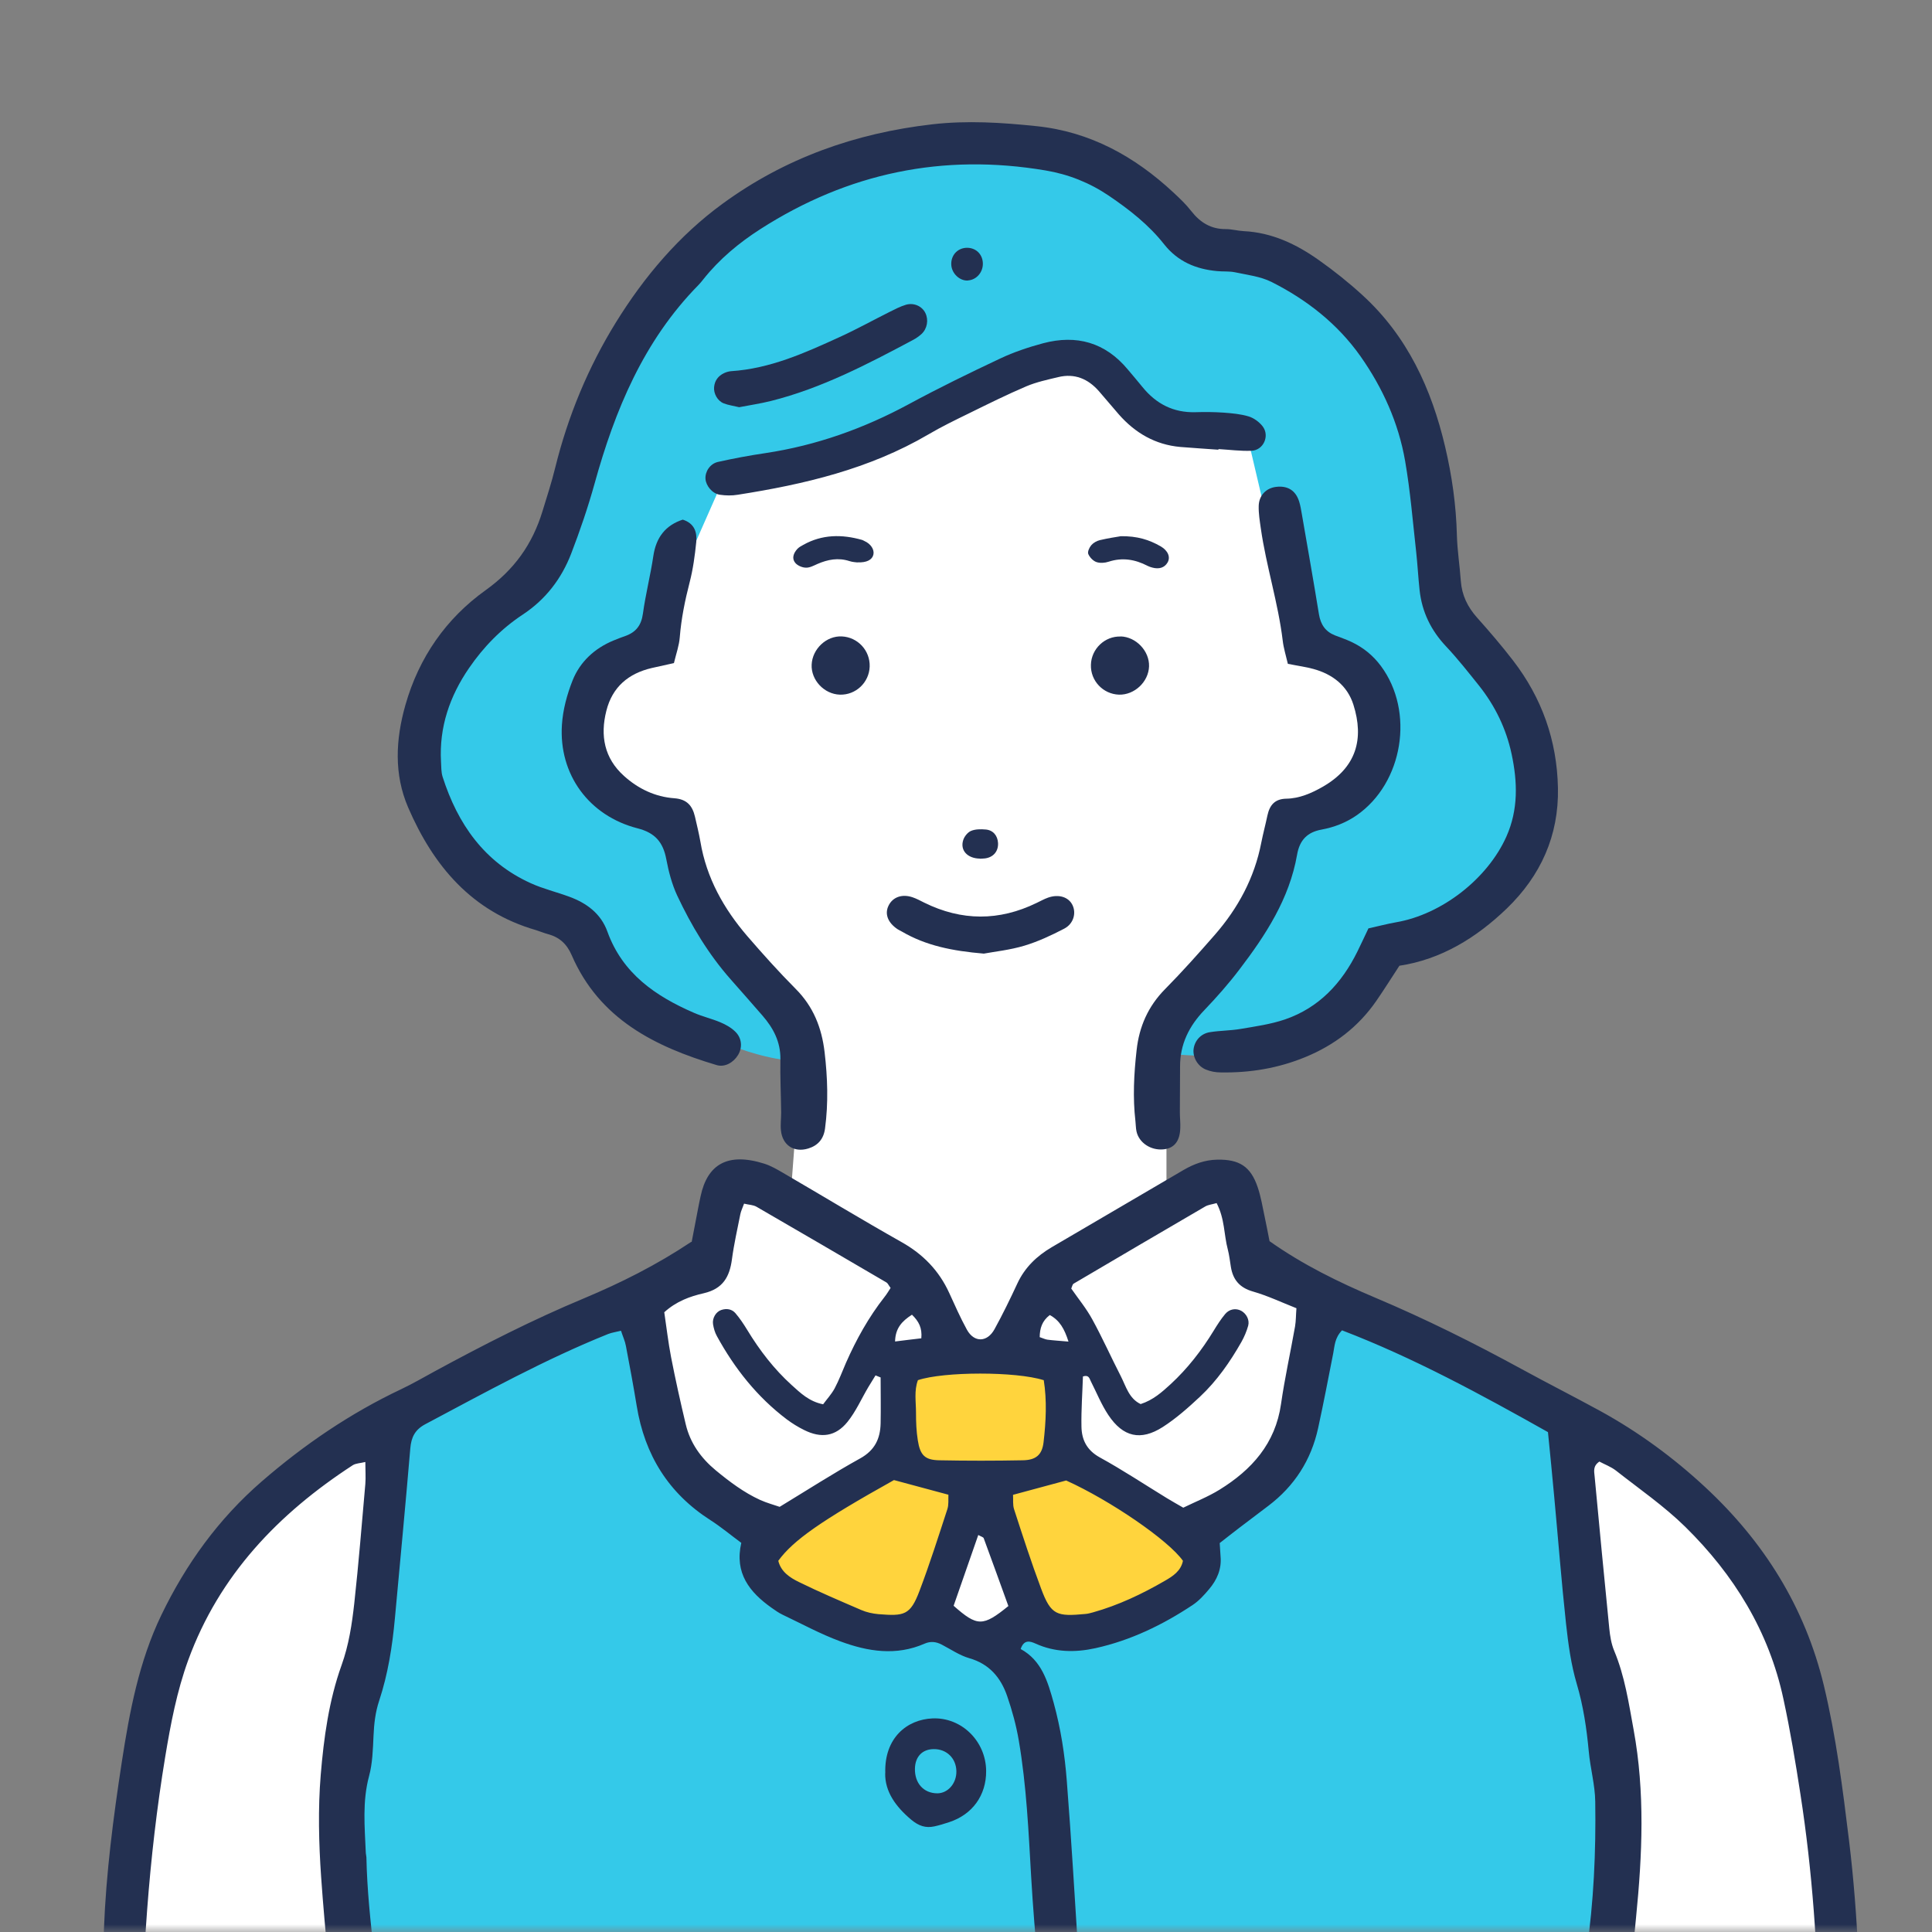 <svg width="125" height="125" viewBox="0 0 125 125" fill="none" xmlns="http://www.w3.org/2000/svg">
<rect x="0" y="0" width="125" height="125" fill="#808080" stroke="none"/>
<mask id="mask0_16079_4903" style="mask-type:luminance" maskUnits="userSpaceOnUse" x="0" y="0" width="125" height="125">
<path d="M125 0H0V125H125V0Z" fill="white"/>
</mask>
<g mask="url(#mask0_16079_4903)">
<path d="M42.476 41.534C42.276 40.929 44.284 29.055 44.284 29.055L59.781 21.808L80.304 22.214L87.344 32.678L89.757 44.352L90.163 53.008L84.326 59.849L79.699 65.281L75.47 68.499V77.959L67.22 82.387L64.807 87.014L61.383 87.419L58.969 82.593L51.125 77.766L51.929 67.103C51.929 67.103 48.106 61.871 47.302 61.266C46.498 60.661 43.479 55.429 43.28 54.425C43.081 53.421 41.671 51.812 41.671 51.812C41.671 51.812 37.243 50.602 37.243 48.794C37.243 46.986 38.247 44.566 38.247 44.566L42.476 41.547V41.534Z" fill="white"/>
<path d="M50.472 68.533C50.472 68.533 44.772 67.846 39.56 62.503C34.349 57.161 27.79 57.429 27.185 48.98C26.58 40.53 35.03 37.91 35.635 36.102C36.24 34.294 38.247 13.159 57.972 9.742C57.972 9.742 69.441 6.119 77.292 15.579C77.292 15.579 89.365 15.174 92.989 30.471C92.989 30.471 91.579 38.722 95.807 42.145C100.036 45.569 101.445 56.233 94.198 59.856L89.572 61.465C89.572 61.465 89.166 69.716 74.879 68.107C74.879 68.107 75.883 64.483 78.901 61.465C81.919 58.447 83.934 53.015 83.934 53.015C83.934 53.015 91.38 50.802 88.76 44.964C88.76 44.964 87.351 42.551 83.934 41.946L80.716 28.264C80.716 28.264 73.875 28.264 71.256 23.637C71.256 23.637 68.643 22.028 64.415 25.047C60.186 28.065 52.541 30.884 46.505 31.688L43.486 38.529L42.483 41.953C42.483 41.953 37.051 42.758 37.855 47.591C38.66 52.424 43.693 52.823 43.693 52.823C43.693 52.823 43.693 58.66 49.729 63.892C49.729 63.892 51.943 65.907 52.142 68.32L50.478 68.561L50.472 68.533Z" fill="#34C9E9"/>
<path d="M48.306 76.749L58.365 82.586L61.582 87.413L65.604 87.612L67.412 82.786L79.087 76.144L81.5 81.782L107.056 95.065C107.056 95.065 118.929 102.105 118.73 124.244L119.335 128.472H8.065L9.674 111.566C9.674 111.566 9.069 100.496 24.366 92.047L45.693 81.782L46.697 76.55L48.306 76.749Z" fill="white"/>
<path d="M42.07 84.793C42.07 84.793 42.874 93.043 44.084 94.254C45.295 95.463 48.911 98.881 48.911 98.881L63.603 106.127L82.517 94.659L85.536 84.601L101.431 91.641L102.435 102.91L104.243 112.769L105.852 120.613L103.838 129.063L23.349 128.658L21.54 118.798C21.54 118.798 22.345 113.161 22.75 111.957C23.156 110.754 24.16 103.102 24.16 103.102L24.566 95.257L25.37 91.029L41.671 83.583L42.077 84.793H42.07Z" fill="#34C9E9"/>
<path d="M57.966 88.416L58.371 94.054L49.922 99.692C49.922 99.692 48.512 101.5 50.327 102.909C52.142 104.319 57.574 106.533 58.777 105.728C59.98 104.924 61.995 100.496 61.995 100.496L63.803 96.674L67.02 105.728C67.02 105.728 71.648 105.529 73.256 104.319C74.865 103.109 78.489 101.101 78.489 101.101L75.065 97.079L69.028 94.061L68.829 88.423C68.829 88.423 61.988 87.419 57.966 88.423V88.416Z" fill="#FFD43D"/>
<path d="M44.752 80.352C44.896 79.602 45.026 78.901 45.164 78.2C45.219 77.931 45.267 77.663 45.329 77.395C45.769 75.326 47.082 74.542 49.454 75.291C49.867 75.422 50.259 75.649 50.637 75.869C53.201 77.361 55.738 78.901 58.323 80.359C59.719 81.142 60.757 82.208 61.417 83.659C61.782 84.456 62.139 85.267 62.559 86.031C63.026 86.876 63.872 86.862 64.346 85.996C64.876 85.034 65.357 84.044 65.817 83.054C66.299 82.009 67.076 81.266 68.045 80.695C70.891 79.025 73.731 77.361 76.577 75.697C77.251 75.305 77.959 75.044 78.757 75.03C80.173 75.003 80.916 75.463 81.369 76.804C81.582 77.423 81.686 78.083 81.823 78.722C81.94 79.258 82.036 79.795 82.139 80.303C84.298 81.83 86.608 82.957 88.98 83.961C92.225 85.329 95.368 86.897 98.454 88.581C100.139 89.503 101.851 90.369 103.535 91.29C106.004 92.645 108.272 94.308 110.328 96.22C114.117 99.74 116.777 103.961 118.001 109.042C118.799 112.363 119.225 115.739 119.637 119.121C120.236 124.044 120.38 128.988 120.394 133.938C120.394 134.433 120.387 134.928 120.304 135.416C120.201 136.035 119.761 136.385 119.177 136.427C118.537 136.475 117.974 136.104 117.815 135.471C117.733 135.155 117.726 134.818 117.719 134.495C117.699 133.395 117.699 132.295 117.685 131.195C117.609 126.134 117.265 121.095 116.488 116.089C116.172 114.027 115.828 111.964 115.388 109.929C114.453 105.55 112.185 101.878 109.029 98.778C107.661 97.437 106.066 96.337 104.553 95.147C104.223 94.893 103.81 94.742 103.48 94.563C103.047 94.859 103.144 95.202 103.171 95.512C103.48 98.791 103.79 102.078 104.12 105.357C104.168 105.845 104.25 106.354 104.436 106.801C105.124 108.444 105.378 110.184 105.694 111.909C106.437 115.952 106.258 120.008 105.852 124.065C105.584 126.801 105.323 129.538 105.055 132.267C104.972 133.133 104.897 134.007 104.553 134.852C103.68 135.079 102.903 134.983 102.16 134.646C102.098 134.508 102.009 134.405 102.009 134.309C102.153 131.621 102.263 128.933 102.648 126.265C103.116 123.054 103.26 119.809 103.212 116.564C103.199 115.478 102.889 114.398 102.793 113.312C102.655 111.834 102.442 110.383 102.016 108.946C101.645 107.695 101.466 106.368 101.322 105.055C101.026 102.325 100.813 99.582 100.558 96.846C100.435 95.477 100.297 94.116 100.153 92.658C95.814 90.218 91.456 87.846 86.828 86.072C86.347 86.574 86.354 87.083 86.258 87.564C85.942 89.18 85.632 90.795 85.281 92.404C84.828 94.474 83.748 96.151 82.057 97.43C81.445 97.897 80.826 98.358 80.214 98.826C79.781 99.156 79.355 99.493 78.915 99.836C78.936 100.159 78.949 100.434 78.97 100.703C79.046 101.521 78.736 102.222 78.227 102.82C77.911 103.198 77.567 103.576 77.162 103.845C75.223 105.13 73.153 106.134 70.878 106.636C69.571 106.925 68.258 106.911 67 106.34C66.649 106.182 66.251 106.058 66.037 106.691C67.399 107.433 67.791 108.795 68.176 110.184C68.629 111.834 68.891 113.518 69.021 115.216C69.317 118.998 69.537 122.779 69.778 126.567C69.805 127.007 69.819 127.447 69.771 127.881C69.709 128.451 69.241 128.871 68.678 128.953C68.176 129.022 67.543 128.678 67.351 128.169C67.234 127.867 67.179 127.53 67.151 127.207C66.993 125.289 66.828 123.377 66.718 121.459C66.546 118.496 66.416 115.533 65.914 112.604C65.749 111.634 65.487 110.672 65.164 109.737C64.752 108.54 64.009 107.653 62.703 107.282C62.084 107.103 61.52 106.712 60.936 106.409C60.572 106.217 60.214 106.175 59.829 106.34C57.986 107.152 56.151 106.856 54.37 106.196C53.084 105.722 51.874 105.061 50.63 104.47C50.382 104.353 50.156 104.188 49.929 104.03C48.499 103.02 47.508 101.782 47.962 99.823C47.282 99.321 46.649 98.791 45.962 98.351C43.246 96.612 41.713 94.13 41.197 90.974C40.984 89.674 40.743 88.375 40.496 87.083C40.441 86.773 40.303 86.484 40.179 86.099C39.849 86.182 39.581 86.216 39.341 86.312C35.25 87.956 31.407 90.08 27.522 92.143C26.848 92.5 26.608 92.988 26.546 93.71C26.236 97.382 25.886 101.046 25.549 104.711C25.384 106.519 25.102 108.314 24.531 110.039C24.284 110.782 24.201 111.531 24.167 112.301C24.126 113.174 24.105 114.082 23.878 114.914C23.438 116.55 23.596 118.186 23.665 119.83C23.665 119.94 23.699 120.05 23.706 120.16C23.789 124.34 24.593 128.458 24.806 132.631C24.841 133.278 24.806 133.931 24.806 134.536C24.133 134.962 23.465 134.969 22.812 134.969C22.427 134.969 22.18 134.722 22.111 134.385C21.974 133.738 21.87 133.085 21.802 132.432C21.444 128.768 21.032 125.11 20.777 121.438C20.626 119.252 20.571 117.031 20.75 114.845C20.949 112.446 21.279 110.025 22.097 107.743C22.572 106.423 22.771 105.082 22.922 103.728C23.204 101.163 23.41 98.585 23.637 96.014C23.672 95.58 23.637 95.147 23.637 94.59C23.3 94.673 23.026 94.673 22.826 94.797C18.007 97.932 14.184 101.913 12.176 107.413C11.441 109.434 11.042 111.538 10.691 113.656C9.605 120.235 9.179 126.863 9.124 133.525C9.124 134.075 9.124 134.625 9.069 135.175C8.986 135.973 8.505 136.413 7.797 136.42C7.068 136.427 6.6 135.993 6.504 135.21C6.484 135.045 6.477 134.88 6.484 134.715C6.559 131.421 6.6 128.121 6.724 124.828C6.862 121.198 7.329 117.602 7.879 114.013C8.381 110.754 8.986 107.509 10.437 104.498C12.032 101.191 14.143 98.269 16.927 95.855C19.677 93.47 22.668 91.435 25.968 89.874C26.711 89.523 27.426 89.104 28.148 88.712C31.29 87.007 34.466 85.384 37.766 84.009C40.145 83.012 42.448 81.864 44.717 80.352H44.752ZM56.983 89.124C56.873 89.076 56.756 89.035 56.646 88.987C56.488 89.241 56.33 89.496 56.178 89.75C55.731 90.506 55.374 91.325 54.831 91.998C54.061 92.947 53.126 93.071 52.026 92.521C51.634 92.328 51.255 92.095 50.905 91.833C48.987 90.383 47.529 88.54 46.381 86.443C46.25 86.209 46.175 85.934 46.133 85.673C46.072 85.281 46.326 84.862 46.677 84.752C47.014 84.642 47.357 84.697 47.584 84.965C47.866 85.295 48.114 85.666 48.34 86.037C49.145 87.364 50.08 88.581 51.228 89.62C51.792 90.128 52.349 90.678 53.256 90.857C53.497 90.527 53.792 90.211 53.999 89.833C54.281 89.303 54.494 88.733 54.734 88.176C55.401 86.663 56.199 85.226 57.223 83.92C57.382 83.721 57.505 83.507 57.622 83.329C57.478 83.136 57.437 83.019 57.347 82.971C54.549 81.335 51.751 79.698 48.945 78.076C48.732 77.952 48.444 77.952 48.141 77.876C48.045 78.151 47.942 78.344 47.9 78.557C47.708 79.527 47.488 80.489 47.357 81.472C47.206 82.614 46.773 83.384 45.535 83.672C44.648 83.872 43.755 84.195 42.978 84.903C43.122 85.866 43.232 86.842 43.418 87.805C43.7 89.255 44.023 90.706 44.367 92.15C44.655 93.367 45.35 94.336 46.312 95.133C47.206 95.869 48.127 96.564 49.179 97.045C49.619 97.244 50.087 97.368 50.444 97.492C52.266 96.385 53.93 95.312 55.656 94.357C56.598 93.834 56.955 93.085 56.976 92.088C56.996 91.105 56.976 90.115 56.976 89.131L56.983 89.124ZM78.709 77.842C78.385 77.931 78.159 77.952 77.973 78.062C75.133 79.719 72.294 81.383 69.461 83.054C69.386 83.102 69.365 83.246 69.31 83.37C69.764 84.023 70.286 84.656 70.671 85.364C71.332 86.567 71.888 87.818 72.514 89.035C72.851 89.695 73.043 90.486 73.8 90.843C74.611 90.582 75.182 90.066 75.745 89.551C76.839 88.54 77.746 87.371 78.523 86.099C78.75 85.728 78.99 85.35 79.266 85.02C79.547 84.683 79.967 84.628 80.304 84.807C80.634 84.986 80.861 85.391 80.757 85.776C80.654 86.141 80.503 86.498 80.317 86.828C79.582 88.121 78.729 89.344 77.643 90.362C76.887 91.07 76.096 91.772 75.23 92.328C73.8 93.243 72.658 92.975 71.71 91.552C71.256 90.871 70.946 90.094 70.575 89.365C70.486 89.186 70.445 88.932 70.066 89.056C70.032 90.115 69.95 91.208 69.97 92.294C69.984 93.147 70.307 93.82 71.146 94.288C72.638 95.106 74.054 96.048 75.505 96.935C75.828 97.134 76.158 97.313 76.557 97.547C77.347 97.162 78.165 96.839 78.901 96.385C80.984 95.099 82.518 93.401 82.882 90.837C83.123 89.159 83.494 87.495 83.79 85.817C83.851 85.453 83.844 85.075 83.879 84.642C82.903 84.257 82.009 83.831 81.067 83.562C80.207 83.315 79.774 82.806 79.637 81.967C79.575 81.589 79.534 81.204 79.437 80.833C79.183 79.891 79.252 78.867 78.709 77.828V77.842ZM57.842 95.759C53.139 98.386 51.324 99.651 50.355 100.984C50.527 101.693 51.104 102.071 51.682 102.353C53.009 103.006 54.37 103.583 55.724 104.168C56.075 104.319 56.46 104.401 56.838 104.436C58.495 104.566 58.894 104.518 59.492 102.93C60.152 101.191 60.716 99.41 61.294 97.643C61.39 97.354 61.349 97.017 61.362 96.708C60.18 96.392 59.087 96.096 57.835 95.759H57.842ZM65.542 96.708C65.563 97.024 65.515 97.361 65.611 97.65C66.168 99.369 66.725 101.088 67.358 102.779C68.004 104.518 68.382 104.594 70.238 104.422C70.403 104.408 70.561 104.36 70.72 104.319C72.363 103.858 73.896 103.13 75.367 102.277C75.883 101.981 76.405 101.644 76.536 100.984C75.601 99.657 71.84 97.079 68.98 95.787C67.818 96.103 66.718 96.399 65.542 96.715V96.708ZM67.522 89.296C65.735 88.726 61.067 88.733 59.389 89.296C59.135 89.977 59.265 90.692 59.265 91.393C59.265 91.992 59.286 92.597 59.382 93.188C59.533 94.157 59.843 94.46 60.764 94.48C62.565 94.515 64.374 94.515 66.175 94.48C67.021 94.467 67.419 94.13 67.516 93.332C67.674 91.978 67.743 90.617 67.529 89.283L67.522 89.296ZM65.24 103.906C64.697 102.401 64.174 100.957 63.645 99.52C63.617 99.451 63.48 99.417 63.294 99.314C62.751 100.868 62.222 102.401 61.699 103.893C63.232 105.247 63.59 105.254 65.247 103.906H65.24ZM59.609 86.588C59.671 85.921 59.451 85.494 59.004 85.061C58.351 85.481 57.931 85.934 57.911 86.794C58.536 86.718 59.052 86.649 59.609 86.588ZM69.131 86.801C68.863 85.962 68.561 85.433 67.921 85.082C67.419 85.467 67.275 85.941 67.268 86.512C67.474 86.581 67.619 86.656 67.77 86.677C68.141 86.725 68.513 86.746 69.131 86.801Z" fill="#233051"/>
<path d="M88.527 60.069C89.159 59.932 89.737 59.774 90.328 59.671C93.291 59.162 96.248 56.852 97.465 54.122C98.241 52.376 98.186 50.595 97.801 48.787C97.451 47.151 96.736 45.673 95.691 44.359C95.003 43.5 94.323 42.634 93.573 41.836C92.59 40.798 91.999 39.595 91.847 38.178C91.758 37.36 91.717 36.535 91.627 35.717C91.407 33.751 91.249 31.778 90.912 29.832C90.486 27.364 89.462 25.095 88.025 23.053C86.546 20.956 84.546 19.388 82.263 18.24C81.548 17.883 80.696 17.786 79.891 17.614C79.52 17.539 79.121 17.58 78.743 17.539C77.375 17.415 76.199 16.92 75.319 15.806C74.322 14.541 73.071 13.565 71.744 12.664C70.493 11.819 69.124 11.275 67.646 11.028C61.012 9.907 54.872 11.186 49.207 14.816C47.811 15.71 46.546 16.762 45.508 18.068C45.405 18.199 45.301 18.329 45.185 18.446C41.644 22.049 39.788 26.525 38.467 31.296C38.041 32.83 37.526 34.335 36.955 35.82C36.329 37.443 35.305 38.783 33.827 39.76C32.431 40.681 31.283 41.857 30.341 43.232C29.096 45.047 28.409 47.048 28.533 49.275C28.553 49.605 28.54 49.949 28.636 50.258C29.612 53.311 31.331 55.779 34.335 57.141C35.133 57.505 35.999 57.711 36.824 58.014C37.952 58.426 38.88 59.107 39.299 60.276C40.276 62.985 42.407 64.449 44.896 65.528C45.446 65.769 46.044 65.907 46.601 66.14C46.945 66.285 47.295 66.477 47.563 66.739C48.004 67.158 48.045 67.77 47.756 68.251C47.46 68.746 46.897 69.069 46.367 68.911C42.359 67.715 38.777 65.927 36.989 61.802C36.673 61.073 36.199 60.64 35.463 60.441C35.202 60.372 34.947 60.262 34.679 60.179C30.533 58.983 28.044 56.034 26.408 52.245C25.48 50.093 25.597 47.845 26.229 45.618C27.103 42.537 28.863 40.014 31.42 38.185C33.277 36.858 34.445 35.208 35.092 33.098C35.38 32.156 35.69 31.214 35.924 30.251C36.749 26.917 38.055 23.761 39.849 20.86C41.678 17.903 43.926 15.242 46.752 13.18C50.788 10.23 55.34 8.615 60.31 8.044C62.579 7.783 64.807 7.927 67.048 8.161C70.527 8.518 73.415 10.12 75.931 12.465C76.33 12.836 76.735 13.221 77.072 13.654C77.65 14.397 78.351 14.83 79.314 14.823C79.692 14.823 80.077 14.933 80.462 14.954C82.291 15.043 83.865 15.793 85.323 16.824C86.306 17.518 87.261 18.281 88.148 19.093C91.057 21.747 92.624 25.163 93.504 28.924C93.944 30.794 94.213 32.699 94.261 34.638C94.288 35.628 94.446 36.604 94.515 37.594C94.584 38.515 94.955 39.272 95.56 39.952C96.364 40.853 97.155 41.774 97.891 42.73C99.761 45.157 100.737 47.907 100.799 50.98C100.861 54.074 99.678 56.666 97.485 58.784C95.512 60.681 93.236 62.077 90.541 62.483C90.005 63.301 89.537 64.05 89.042 64.765C87.88 66.443 86.326 67.625 84.45 68.395C82.696 69.117 80.868 69.42 78.977 69.385C78.654 69.385 78.317 69.324 78.021 69.2C77.485 68.987 77.162 68.395 77.224 67.88C77.292 67.337 77.691 66.869 78.289 66.78C78.936 66.677 79.609 66.683 80.256 66.573C81.225 66.409 82.215 66.271 83.143 65.955C85.343 65.198 86.815 63.61 87.825 61.561C88.066 61.073 88.293 60.578 88.533 60.076L88.527 60.069Z" fill="#233051"/>
<path d="M83.322 42.943C83.198 42.407 83.047 41.932 82.992 41.451C82.696 38.996 81.926 36.638 81.576 34.198C81.507 33.709 81.424 33.214 81.438 32.726C81.459 32.046 81.919 31.585 82.552 31.502C83.308 31.406 83.831 31.729 84.058 32.458C84.14 32.719 84.181 32.994 84.229 33.263C84.601 35.421 84.986 37.587 85.336 39.746C85.446 40.406 85.749 40.86 86.368 41.107C86.725 41.245 87.09 41.368 87.44 41.533C88.197 41.891 88.829 42.4 89.338 43.081C91.538 46.03 90.788 50.664 87.77 52.754C87.083 53.228 86.32 53.524 85.501 53.675C84.594 53.84 84.085 54.342 83.92 55.305C83.425 58.144 81.892 60.496 80.187 62.73C79.492 63.645 78.729 64.511 77.932 65.343C76.935 66.381 76.343 67.556 76.35 69.021C76.35 70.011 76.337 70.994 76.337 71.984C76.337 72.314 76.378 72.644 76.364 72.974C76.343 73.834 75.972 74.294 75.278 74.363C74.46 74.446 73.69 73.937 73.531 73.201C73.483 72.988 73.49 72.768 73.463 72.548C73.284 71.008 73.366 69.475 73.538 67.948C73.703 66.429 74.281 65.109 75.374 64.002C76.495 62.868 77.553 61.678 78.599 60.482C80.104 58.756 81.163 56.797 81.603 54.528C81.72 53.937 81.878 53.352 82.002 52.761C82.146 52.094 82.476 51.688 83.226 51.675C84.071 51.661 84.841 51.324 85.556 50.918C87.77 49.66 88.265 47.804 87.564 45.59C87.172 44.359 86.21 43.617 84.972 43.28C84.498 43.149 84.009 43.087 83.329 42.95L83.322 42.943Z" fill="#233051"/>
<path d="M44.174 33.62C44.93 33.861 45.109 34.431 45.047 35.071C44.958 35.944 44.841 36.824 44.621 37.67C44.318 38.845 44.078 40.021 43.981 41.231C43.94 41.767 43.748 42.297 43.603 42.902C43.115 43.012 42.648 43.115 42.18 43.218C40.661 43.569 39.616 44.449 39.231 45.989C38.825 47.591 39.093 49.055 40.372 50.203C41.293 51.035 42.393 51.558 43.631 51.647C44.449 51.709 44.8 52.135 44.965 52.843C45.088 53.38 45.219 53.909 45.315 54.452C45.707 56.804 46.828 58.797 48.354 60.571C49.358 61.733 50.389 62.882 51.475 63.975C52.624 65.123 53.167 66.498 53.352 68.079C53.545 69.722 53.6 71.366 53.38 73.009C53.291 73.696 52.919 74.116 52.294 74.308C51.372 74.59 50.623 74.095 50.527 73.139C50.486 72.761 50.541 72.369 50.541 71.984C50.527 70.829 50.472 69.674 50.492 68.526C50.506 67.405 50.032 66.512 49.324 65.7C48.636 64.917 47.955 64.126 47.261 63.349C45.831 61.726 44.731 59.891 43.816 57.945C43.473 57.209 43.26 56.391 43.108 55.587C42.902 54.494 42.386 53.882 41.252 53.593C38.103 52.788 36.144 50.1 36.357 46.889C36.419 45.92 36.687 44.93 37.044 44.029C37.526 42.819 38.461 41.953 39.684 41.444C39.939 41.341 40.193 41.238 40.454 41.149C41.142 40.908 41.493 40.461 41.596 39.705C41.768 38.453 42.084 37.23 42.27 35.978C42.448 34.768 43.06 33.978 44.195 33.613L44.174 33.62Z" fill="#233051"/>
<path d="M78.826 29.096C78.007 29.035 77.182 28.986 76.364 28.918C74.749 28.773 73.449 28.017 72.39 26.814C71.957 26.319 71.538 25.81 71.105 25.315C70.396 24.504 69.523 24.139 68.458 24.401C67.77 24.566 67.062 24.717 66.409 24.992C65.151 25.528 63.92 26.14 62.689 26.745C61.802 27.178 60.908 27.611 60.056 28.113C56.24 30.348 52.032 31.338 47.728 32.011C47.357 32.073 46.959 32.066 46.58 32.011C46.092 31.943 45.68 31.441 45.645 30.987C45.611 30.52 45.934 30.004 46.45 29.887C47.467 29.66 48.492 29.468 49.523 29.316C52.816 28.821 55.896 27.721 58.818 26.14C60.75 25.095 62.724 24.132 64.711 23.197C65.597 22.778 66.546 22.462 67.495 22.207C69.654 21.637 71.51 22.152 72.968 23.905C73.284 24.284 73.607 24.655 73.917 25.04C74.803 26.133 75.924 26.711 77.354 26.669C77.959 26.649 78.564 26.656 79.169 26.697C79.713 26.738 80.269 26.786 80.792 26.944C81.129 27.047 81.473 27.302 81.693 27.584C82.167 28.203 81.741 29.138 80.964 29.165C80.256 29.193 79.541 29.096 78.832 29.055C78.832 29.069 78.832 29.09 78.832 29.103L78.826 29.096Z" fill="#233051"/>
<path d="M47.825 26.346C47.46 26.257 47.13 26.216 46.828 26.099C46.422 25.941 46.161 25.459 46.202 25.04C46.243 24.62 46.47 24.325 46.835 24.146C46.979 24.077 47.144 24.029 47.302 24.015C49.825 23.851 52.081 22.833 54.322 21.808C55.422 21.307 56.474 20.722 57.56 20.179C57.904 20.007 58.248 19.828 58.612 19.718C59.135 19.567 59.657 19.815 59.87 20.248C60.09 20.695 59.994 21.265 59.623 21.609C59.465 21.753 59.279 21.884 59.087 21.987C56.13 23.562 53.167 25.116 49.887 25.941C49.2 26.113 48.492 26.216 47.825 26.346Z" fill="#233051"/>
<path d="M57.278 114.728C57.203 112.432 58.694 111.249 60.331 111.181C62.215 111.098 63.789 112.659 63.803 114.577C63.817 116.158 62.909 117.41 61.397 117.898C61.087 118.001 60.771 118.097 60.455 118.166C59.891 118.29 59.444 118.138 58.963 117.74C57.945 116.887 57.251 115.911 57.271 114.728H57.278ZM59.196 114.412C59.169 115.368 59.753 116.021 60.64 116.028C61.335 116.028 61.898 115.375 61.878 114.584C61.857 113.752 61.238 113.154 60.407 113.168C59.678 113.174 59.217 113.649 59.196 114.419V114.412Z" fill="#233051"/>
<path d="M63.652 61.699C61.617 61.527 59.911 61.183 58.358 60.276C58.261 60.221 58.158 60.179 58.069 60.117C57.443 59.698 57.223 59.127 57.491 58.591C57.76 58.041 58.365 57.821 59.045 58.055C59.306 58.144 59.547 58.275 59.795 58.399C62.215 59.595 64.642 59.602 67.069 58.419C67.316 58.303 67.557 58.165 67.811 58.076C68.499 57.835 69.131 58.034 69.386 58.55C69.647 59.079 69.461 59.774 68.843 60.09C68.024 60.516 67.172 60.915 66.285 61.183C65.35 61.465 64.36 61.568 63.652 61.699Z" fill="#233051"/>
<path d="M72.5 41.176C73.504 41.203 74.377 42.125 74.343 43.115C74.308 44.119 73.401 44.971 72.397 44.944C71.366 44.909 70.548 44.043 70.582 43.012C70.609 41.98 71.483 41.148 72.507 41.183L72.5 41.176Z" fill="#233051"/>
<path d="M56.268 43.129C56.233 44.16 55.367 44.978 54.336 44.944C53.318 44.91 52.466 43.995 52.514 42.998C52.562 41.981 53.469 41.128 54.466 41.176C55.498 41.224 56.302 42.091 56.268 43.129Z" fill="#233051"/>
<path d="M72.473 34.692C73.6 34.672 74.363 34.933 75.079 35.339C75.573 35.62 75.745 36.047 75.539 36.397C75.347 36.727 74.996 36.844 74.549 36.721C74.446 36.693 74.343 36.659 74.247 36.611C73.442 36.191 72.617 36.054 71.73 36.342C71.483 36.425 71.166 36.446 70.933 36.363C70.719 36.287 70.499 36.054 70.41 35.84C70.355 35.696 70.479 35.421 70.609 35.27C70.74 35.119 70.96 34.995 71.159 34.947C71.682 34.823 72.225 34.74 72.48 34.699L72.473 34.692Z" fill="#233051"/>
<path d="M55.484 36.391C55.381 36.377 55.161 36.37 54.954 36.301C54.233 36.068 53.559 36.198 52.892 36.487C52.644 36.597 52.383 36.742 52.129 36.728C51.895 36.721 51.592 36.59 51.448 36.411C51.214 36.123 51.345 35.786 51.579 35.525C51.682 35.408 51.84 35.325 51.977 35.25C53.194 34.569 54.473 34.562 55.779 34.933C55.828 34.947 55.876 34.981 55.924 35.002C56.336 35.181 56.584 35.559 56.508 35.882C56.433 36.219 56.075 36.411 55.477 36.384L55.484 36.391Z" fill="#233051"/>
<path d="M63.397 55.552C62.586 55.539 62.098 55.009 62.325 54.336C62.401 54.109 62.614 53.847 62.827 53.758C63.109 53.641 63.459 53.641 63.776 53.669C64.257 53.71 64.546 54.067 64.573 54.542C64.601 55.078 64.27 55.47 63.727 55.539C63.617 55.552 63.514 55.552 63.404 55.559L63.397 55.552Z" fill="#233051"/>
<path d="M62.634 18.151C62.098 18.185 61.582 17.704 61.548 17.14C61.514 16.535 61.926 16.068 62.51 16.033C63.109 16.006 63.562 16.418 63.59 17.016C63.617 17.601 63.184 18.11 62.627 18.144L62.634 18.151Z" fill="#233051"/>
</g>
</svg>
